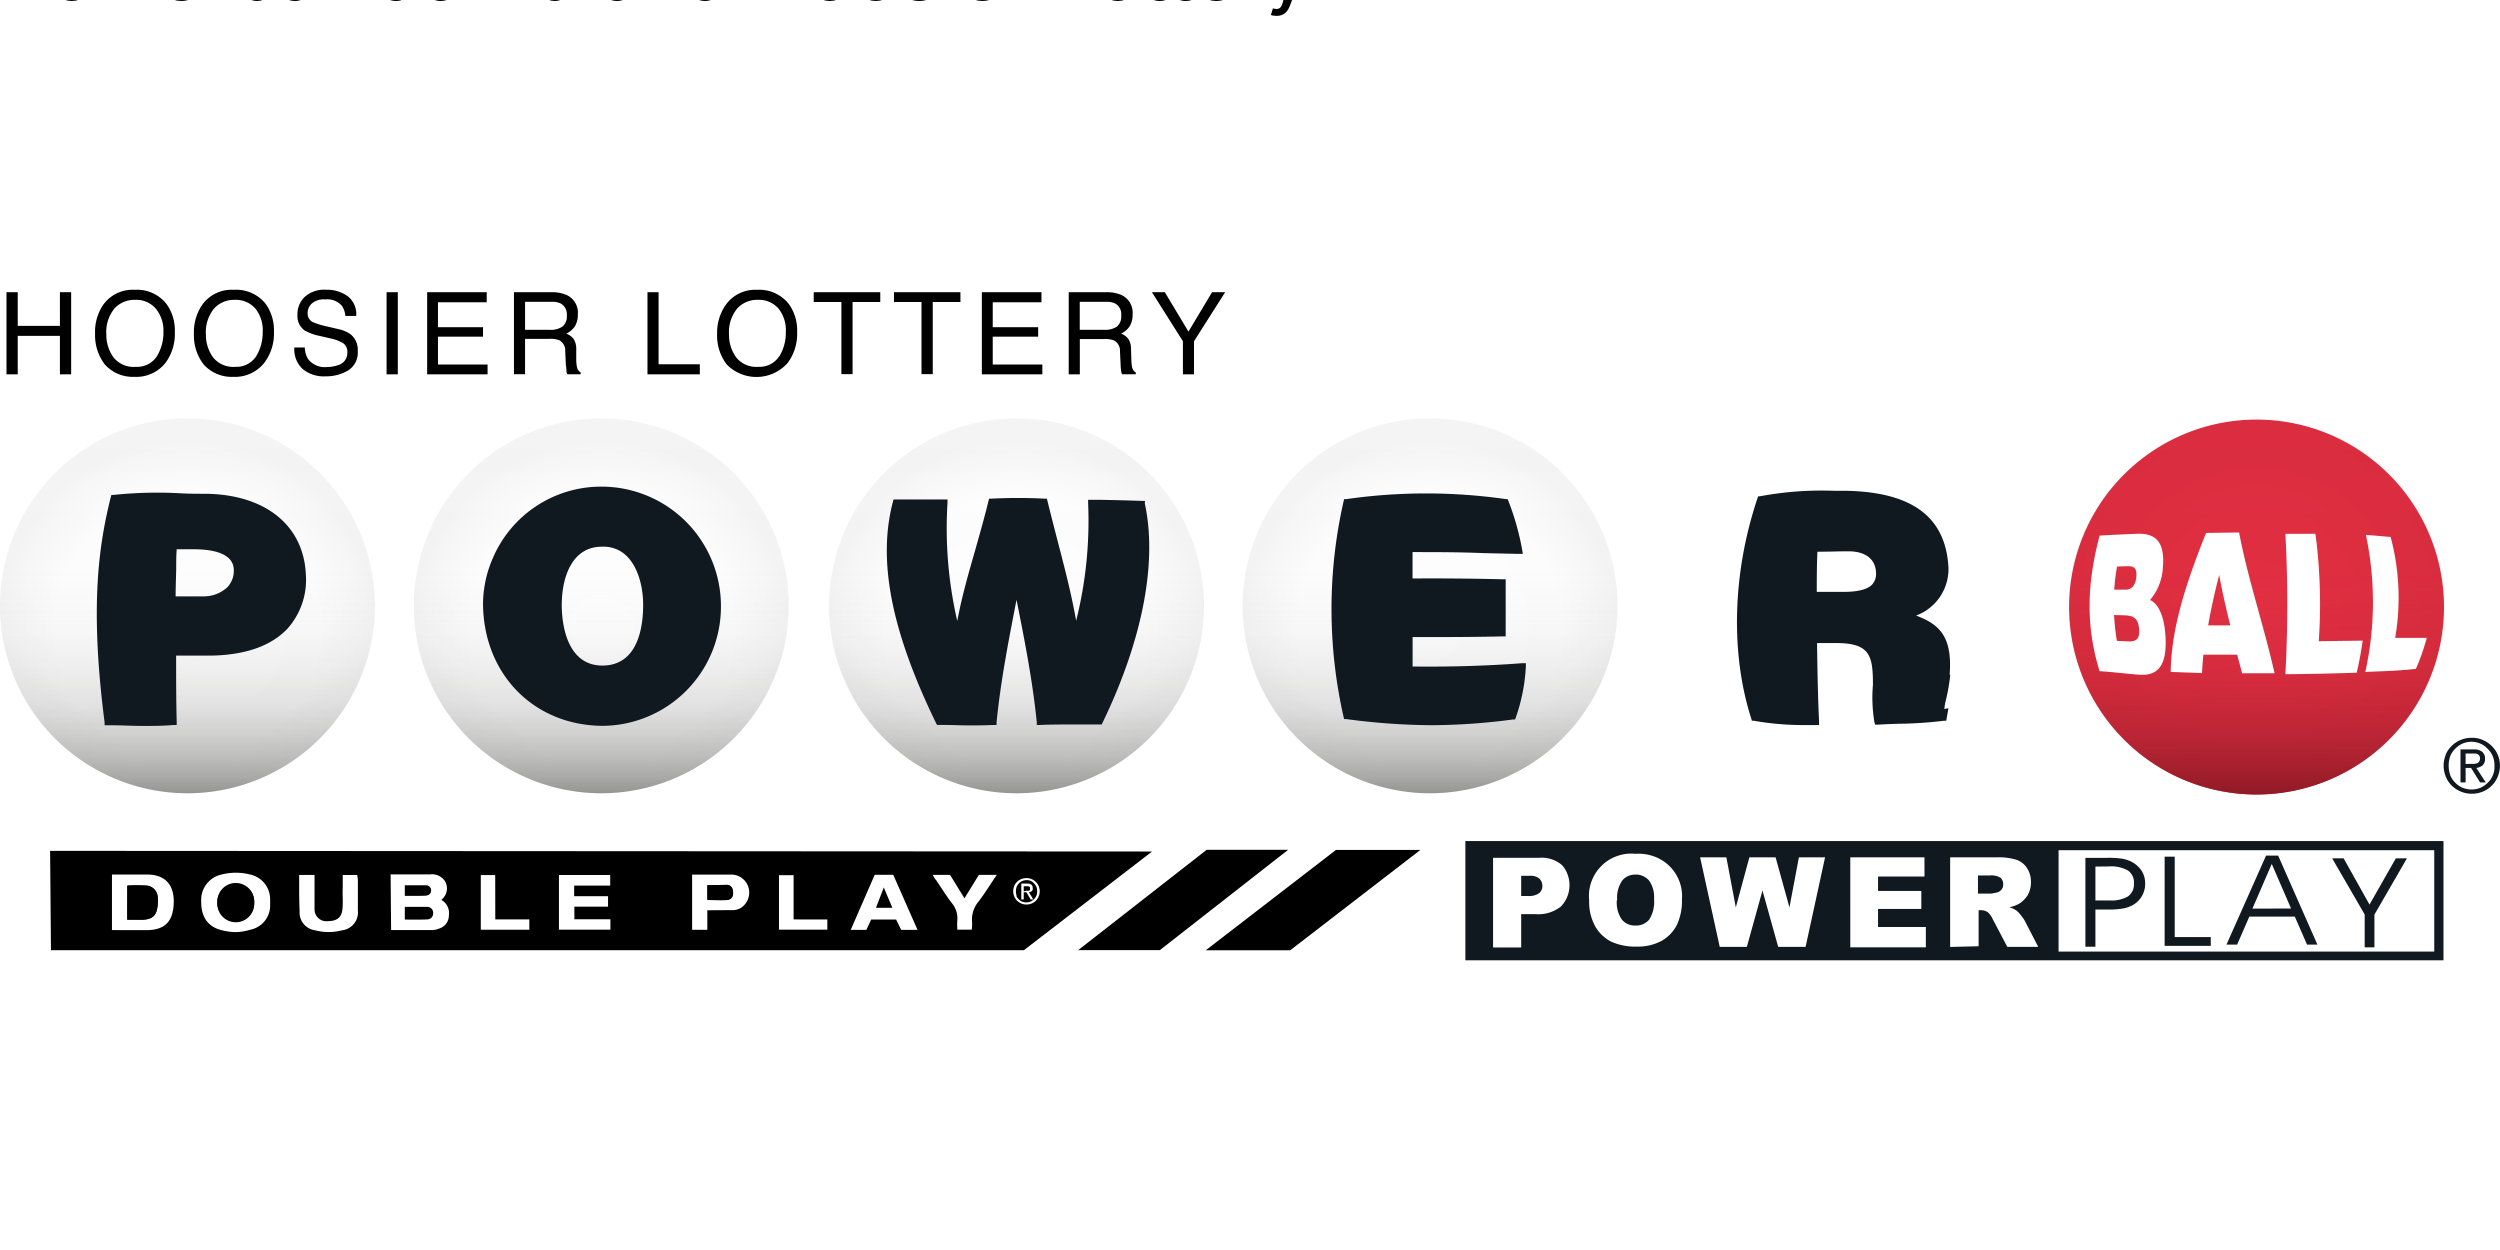 <svg xmlns="http://www.w3.org/2000/svg" xmlns:xlink="http://www.w3.org/1999/xlink" viewBox="0 0 529.17 264.58"><defs><radialGradient id="c" cx="313" cy="453.38" r="26.02" gradientTransform="translate(0 -409.29)" gradientUnits="userSpaceOnUse"><stop offset="0" stop-color="#e42f43"/><stop offset="1" stop-color="#da2d3f"/></radialGradient><radialGradient id="a" cx="255.66" cy="453.12" r="26.06" gradientTransform="translate(0 -409.29)" gradientUnits="userSpaceOnUse"><stop offset="0" stop-color="#fff"/><stop offset=".7" stop-color="#fdfdfd"/><stop offset=".95" stop-color="#f6f6f6"/><stop offset="1" stop-color="#f4f4f4"/></radialGradient><radialGradient xlink:href="#a" id="e" cx="198.36" cy="49.15" r="26.04" gradientTransform="matrix(1 0 0 -1 0 96.03)"/><radialGradient xlink:href="#a" id="g" cx="141" cy="49.15" r="26.04" gradientTransform="matrix(1 0 0 -1 0 96.03)"/><radialGradient xlink:href="#a" id="i" cx="83.4" cy="49.15" r="26.04" gradientTransform="matrix(1 0 0 -1 0 96.03)"/><radialGradient xlink:href="#a" id="k" cx="26" cy="49.15" r="26.06" gradientTransform="matrix(1 0 0 -1 0 96.03)"/><linearGradient id="d" x1="313" x2="313" y1="479.42" y2="427.34" gradientTransform="translate(0 -409.29)" gradientUnits="userSpaceOnUse"><stop offset="0" stop-color="#8f1a26"/><stop offset=".04" stop-color="#8f1a26" stop-opacity=".83"/><stop offset=".1" stop-color="#8f1a26" stop-opacity=".61"/><stop offset=".16" stop-color="#8f1a26" stop-opacity=".42"/><stop offset=".24" stop-color="#8f1a26" stop-opacity=".26"/><stop offset=".32" stop-color="#8f1a26" stop-opacity=".14"/><stop offset=".43" stop-color="#8f1a26" stop-opacity=".06"/><stop offset=".58" stop-color="#8f1a26" stop-opacity=".01"/><stop offset="1" stop-color="#8f1a26" stop-opacity="0"/></linearGradient><linearGradient id="b" x1="255.66" x2="255.66" y1="479.19" y2="427.11" gradientTransform="translate(0 -409.29)" gradientUnits="userSpaceOnUse"><stop offset="0" stop-color="#939392"/><stop offset=".04" stop-color="#939392" stop-opacity=".8"/><stop offset=".1" stop-color="#939392" stop-opacity=".59"/><stop offset=".17" stop-color="#939392" stop-opacity=".4"/><stop offset=".24" stop-color="#939392" stop-opacity=".25"/><stop offset=".33" stop-color="#939392" stop-opacity=".14"/><stop offset=".43" stop-color="#939392" stop-opacity=".06"/><stop offset=".58" stop-color="#939392" stop-opacity=".01"/><stop offset="1" stop-color="#939392" stop-opacity="0"/></linearGradient><linearGradient xlink:href="#b" id="f" x1="198.36" x2="198.36" y1="479.19" y2="427.11"/><linearGradient xlink:href="#b" id="h" x1="141" x2="141" y1="479.19" y2="427.11"/><linearGradient xlink:href="#b" id="j" x1="83.4" x2="83.4" y1="479.19" y2="427.11"/><linearGradient xlink:href="#b" id="l" x1="26" x2="26" y1="479.19" y2="427.11"/></defs><g data-name="Layer 1"><g data-name="Layer 2"><g data-name="Layer 1-2"><path fill="url(#c)" d="M313 18a26 26 0 0 1 26 26 26 26 0 0 1-26 26 26 26 0 0 1-26-26 26 26 0 0 1 26-26z" transform="translate(0 61.346) scale(1.526)"/><path fill="url(#d)" d="M313 18a26 26 0 0 1 26 26 26 26 0 0 1-26 26 26 26 0 0 1-26-26 26 26 0 0 1 26-26z" transform="translate(0 61.346) scale(1.526)"/><path fill="url(#radialGradient62019)" d="M255.66 17.83a26 26 0 0 1 26 26 26 26 0 0 1-26 26 26 26 0 0 1-26-26 26 26 0 0 1 26-26z" transform="translate(0 61.346) scale(1.526)"/><path fill="url(#linearGradient62021)" d="M255.66 17.83a26 26 0 0 1 26 26 26 26 0 0 1-26 26 26 26 0 0 1-26-26 26 26 0 0 1 26-26z" transform="translate(0 61.346) scale(1.526)"/><path fill="url(#e)" d="M198.36 17.83a26 26 0 0 1 26 26 26 26 0 0 1-26 26 26 26 0 0 1-26-26 26 26 0 0 1 26-26z" transform="translate(0 61.346) scale(1.526)"/><path fill="url(#f)" d="M198.36 17.83a26 26 0 0 1 26 26 26 26 0 0 1-26 26 26 26 0 0 1-26-26 26 26 0 0 1 26-26z" transform="translate(0 61.346) scale(1.526)"/><path fill="url(#g)" d="M141 17.83a26 26 0 0 1 26 26 26 26 0 0 1-26 26 26 26 0 0 1-26-26 26 26 0 0 1 26-26z" transform="translate(0 61.346) scale(1.526)"/><path fill="url(#h)" d="M141 17.83a26 26 0 0 1 26 26 26 26 0 0 1-26 26 26 26 0 0 1-26-26 26 26 0 0 1 26-26z" transform="translate(0 61.346) scale(1.526)"/><path fill="url(#i)" d="M83.4 17.83a26 26 0 0 1 26 26 26 26 0 0 1-26 26 26 26 0 0 1-26-26 26 26 0 0 1 26-26z" transform="translate(0 61.346) scale(1.526)"/><path fill="url(#j)" d="M83.4 17.83a26 26 0 0 1 26 26 26 26 0 0 1-26 26 26 26 0 0 1-26-26 26 26 0 0 1 26-26z" transform="translate(0 61.346) scale(1.526)"/><path fill="url(#k)" d="M26 17.83a26 26 0 0 1 26 26 26 26 0 0 1-26 26 26 26 0 0 1-26-26 26 26 0 0 1 26-26z" transform="translate(0 61.346) scale(1.526)"/><path fill="url(#l)" d="M26 17.83a26 26 0 0 1 26 26 26 26 0 0 1-26 26 26 26 0 0 1-26-26 26 26 0 0 1 26-26z" transform="translate(0 61.346) scale(1.526)"/><path fill="#fff" d="M516.353 178.589h-83.93v23.851h83.93z"/><path fill="#101820" d="M310.175 178.024v25.24h207.032v-25.24zm205.079 23.394h-79.52v-21.456h79.52z"/><g fill="#fff" fill-rule="evenodd"><path d="M316.096 181.564h9.736a6.592 6.592 0 0 1 4.76 1.526 5.509 5.509 0 0 1 1.206 1.984 6.516 6.516 0 0 1-1.404 6.806 7.63 7.63 0 0 1-5.28 1.618h-3.128v7.05h-5.951v-18.984zm5.875 8.088h1.434a3.739 3.739 0 0 0 2.38-.595 1.923 1.923 0 0 0 .687-1.526 2.136 2.136 0 0 0-.152-.824 2.38 2.38 0 0 0-.443-.702 3.052 3.052 0 0 0-2.228-.626h-1.663v4.273zM336.376 190.537a8.713 8.713 0 0 1 .473-3.906 8.866 8.866 0 0 1 2.09-3.312 8.53 8.53 0 0 1 3.312-2.106 8.729 8.729 0 0 1 3.907-.488 9.705 9.705 0 0 1 3.906.534 8.942 8.942 0 0 1 5.952 9.156 11.994 11.994 0 0 1-1.114 5.448 8.24 8.24 0 0 1-3.235 3.311 10.682 10.682 0 0 1-5.265 1.19 12.208 12.208 0 0 1-5.31-1.022 8.134 8.134 0 0 1-3.419-3.235 10.682 10.682 0 0 1-1.297-5.54zm5.86 0a6.272 6.272 0 0 0 1.068 4.12 3.693 3.693 0 0 0 1.297.962 3.83 3.83 0 0 0 1.603.29 3.754 3.754 0 0 0 1.526-.275 4.135 4.135 0 0 0 1.327-.946 7.02 7.02 0 0 0 1.053-4.41 5.951 5.951 0 0 0-1.083-3.922 3.723 3.723 0 0 0-1.328-.946 3.28 3.28 0 0 0-1.526-.29 3.495 3.495 0 0 0-1.526.305 3.266 3.266 0 0 0-1.266.961 6.257 6.257 0 0 0-1.069 4.151zM359.861 181.473h5.555l1.999 10.59 2.869-10.59h5.555l2.93 10.59 1.999-10.59h5.539l-4.12 18.953h-5.8l-3.326-11.934-3.311 11.934h-5.738zM391.648 181.473h15.702v4.059h-9.827v3.052h9.156v3.815h-9.156v3.815h10.117v4.303h-15.992zM412.783 200.44v-18.967h9.751a13.108 13.108 0 0 1 4.15.473 4.303 4.303 0 0 1 2.32 1.724 5.28 5.28 0 0 1 .885 3.052 5.478 5.478 0 0 1-.671 2.716 5.814 5.814 0 0 1-1.846 1.862 8.118 8.118 0 0 1-2.06.748 5.143 5.143 0 0 1 1.525.702 5.738 5.738 0 0 1 .931.992 9.019 9.019 0 0 1 .824 1.175l2.839 5.509h-6.547l-3.052-5.8a4.456 4.456 0 0 0-1.068-1.525 2.533 2.533 0 0 0-1.434-.443h-.52v7.63zm5.875-11.291h2.518c.519 0 1.022-.138 1.526-.245a1.694 1.694 0 0 0 1.312-1.709 1.618 1.618 0 0 0-.137-.763 1.526 1.526 0 0 0-.443-.64 3.525 3.525 0 0 0-2.182-.489h-2.579v3.846z"/></g><g fill="#101820"><g fill-rule="evenodd"><path d="M443.532 183.426v7.172h3.052a6.959 6.959 0 0 0 3.86-.87 3.403 3.403 0 0 0 .962-1.175 3.311 3.311 0 0 0 .275-1.526 3.052 3.052 0 0 0-1.252-2.762 7.203 7.203 0 0 0-4.013-.87zm-2.121-1.846h4.578a19.64 19.64 0 0 1 3.143.167 6.867 6.867 0 0 1 2.03.657 5.845 5.845 0 0 1 2.182 1.953 4.96 4.96 0 0 1 .717 2.625 5.127 5.127 0 0 1-2.594 4.578 6.974 6.974 0 0 1-2.045.732 17.03 17.03 0 0 1-3.052.229h-2.838v7.874h-2.121zM467.948 200.212h-9.766v-18.877h2.136v17.015h7.63zM473.518 199.937h-2.243l8.377-18.83h2.564l8.301 18.83h-2.197l-2.579-5.92h-9.629l-2.579 5.92zm11.43-7.63-4.09-9.446-4.09 9.462zM502.588 193.59v6.927h-2.06v-6.943l-6.882-11.888h2.426l5.478 9.782 5.57-9.782h2.35z"/></g><path d="M517.665 159.742a5.753 5.753 0 0 1 1.297-1.876 5.92 5.92 0 0 1 4.227-1.694 5.219 5.219 0 0 1 2.259.427 5.997 5.997 0 0 1 1.938 1.267 5.768 5.768 0 0 1 1.77 4.196 6.287 6.287 0 0 1-.473 2.365 5.814 5.814 0 0 1-3.19 3.144 6.104 6.104 0 0 1-6.485-1.236 5.57 5.57 0 0 1-1.297-1.908 6.104 6.104 0 0 1 0-4.715zm.977 4.38a4.929 4.929 0 0 0 1.037 1.526 4.715 4.715 0 0 0 1.526 1.084 5.707 5.707 0 0 0 1.954.381 5.524 5.524 0 0 0 1.922-.381 5.661 5.661 0 0 0 1.526-1.084 4.578 4.578 0 0 0 1.389-3.586 4.67 4.67 0 0 0-1.404-3.525 4.578 4.578 0 0 0-1.526-1.114 4.746 4.746 0 0 0-5.371 1.053 4.578 4.578 0 0 0-1.038 1.526 6.104 6.104 0 0 0 0 4.09zm4.913-5.494a2.747 2.747 0 0 1 1.847.504 1.846 1.846 0 0 1 .595 1.526 1.618 1.618 0 0 1-.122.748 1.862 1.862 0 0 1-.412.625 2.838 2.838 0 0 1-1.297.52l1.984 3.051h-1.206l-1.892-3.052h-1.16v3.052h-1.083v-6.973zm-.473 3.053h.687a1.892 1.892 0 0 0 .58-.138 1.114 1.114 0 0 0 .412-.336 1.358 1.358 0 0 0 .183-.671.87.87 0 0 0-.122-.519.717.717 0 0 0-.366-.366 1.145 1.145 0 0 0-.489-.153h-2.075v2.213z"/></g><g fill="#fff"><path d="M444.417 142.071c-3.159-10.224-2.472-19.227 0-28.704a453.05 453.05 0 0 1 7.874-.381c3.739-.153 6.104 1.388 5.494 7.447a11.353 11.353 0 0 1-2.686 6.562c1.923.885 2.96 3.753 3.22 7.08.55 6.852-1.526 9.156-5.86 8.714-2.67-.199-5.341-.565-8.042-.718zm3.693-22.157a43.796 43.796 0 0 0-.595 4.898h2.441c1.175 0 2.045-.854 2.228-2.61.244-2.319-.824-2.364-2.06-2.35zm-.626 10.27a47.077 47.077 0 0 0 .595 5.463l2.518.122c1.42 0 2.396-.366 2.182-2.625-.213-2.64-1.526-2.853-3.433-2.914zM459.463 142.224c.138-9.675 3.54-19.502 7.493-29.421l6.99-.092c1.876 9.904 5.279 19.838 7.507 29.803h-6.867c-.351-1.312-.702-2.625-1.038-3.937h-7.157a66.718 66.718 0 0 0-.29 3.891zm10.27-20.525c-.915 3.556-1.724 7.096-2.334 10.682h4.684c-.885-3.57-1.709-7.11-2.35-10.682zM483.742 142.712a275.947 275.947 0 0 0 0-29.726h6.363a113.275 113.275 0 0 1 .702 22.737l9.294-.122a69.021 69.021 0 0 1-1.267 6.79c-4.944.169-10.026.276-15.092.321zM500.665 142.224a68.533 68.533 0 0 0 .122-28.994c1.633.092 3.602.305 5.235.427a49.977 49.977 0 0 1 .961 21.364h6.684a45.597 45.597 0 0 1-2.29 6.547c-3.86.458-6.805.488-10.712.656z"/></g><g fill="#101820"><path d="M43.827 104.517c-2.03 0-3.892 0-5.677-.107a89.378 89.378 0 0 0-14.146.35h-.427l-.122.428c-2.549 10.255-4.487 23.104-1.313 47.718v.61h1.13c2.456 0 4.745.138 7.065.138 2.075 0 4.181 0 6.455-.199h.61v-.549c-.122-4.73-.122-9.476-.122-14.13h7.188c7.324-.092 12.803-1.985 16.313-5.632a15.504 15.504 0 0 0 3.967-11.399c-.412-10.438-8.423-16.969-20.921-17.228zm5.661 16.19a5.066 5.066 0 0 1-.336 1.954 5.25 5.25 0 0 1-1.068 1.678 7.37 7.37 0 0 1-5.127 1.893h-5.784c0-1.816.077-3.785.122-5.708 0-1.526 0-2.9.107-4.257h3.8c2.518.015 8.286.35 8.286 4.44zM127.452 103.006a24.92 24.92 0 0 0-23.241 15.382 24.416 24.416 0 0 0-1.969 9.598c.183 14.696 10.682 25.485 25.164 25.652A25.225 25.225 0 0 0 152.6 128.49v-.305a25.286 25.286 0 0 0-25.148-25.18zm-8.546 25.041c0-5.95 2.213-12.3 8.439-12.33h.305a6.898 6.898 0 0 1 5.005 1.984c2.167 2.121 3.48 5.997 3.48 10.346 0 4.777-1.13 12.804-8.607 12.834-8.012 0-8.622-9.843-8.622-12.834zM242.36 106.027h-.458c-3.861-.122-4.578-.137-8.622-.229h-2.96v.641a86.982 86.982 0 0 1-2.534 24.95c-1.053-5.905-2.457-11.261-3.922-16.877-.702-2.732-1.434-5.54-2.167-8.546l-.107-.412h-.427a108.666 108.666 0 0 0-11.369 0h-.442l-.107.412c-.915 3.785-1.923 7.264-2.884 10.682-1.42 4.93-2.762 9.614-3.739 14.787a87.257 87.257 0 0 1-2.06-25.087v-.626h-11.43l-.122.458c-3.28 12.406-.396 27.315 9.156 46.94l.168.32h.351c3.159 0 4.777.107 6.333.107s2.838 0 5.402-.092h.519v-.549c.84-8.546 2.548-17.35 4.227-25.942 1.71 8.53 3.434 17.335 4.288 25.942v.55h.55c2.41-.107 4.577-.107 6.744-.107h6.455l.153-.336c8.5-17.55 11.674-34.06 8.958-46.467zM299.004 141.08v-6.227c6.318 0 12.743 0 19.09-.152h.611v-12.086h-.64a607.767 607.767 0 0 0-19.076-.168v-5.585c5.005 0 9.843 0 14.955.214l7.63.167h.763l-.122-.747a55.44 55.44 0 0 0-2.945-10.484l-.138-.366h-.381a119.226 119.226 0 0 0-33.77 0h-.489l-.091.442a103.066 103.066 0 0 0 0 45.689l.106.427h.428a140.728 140.728 0 0 0 18.098 1.297 133.388 133.388 0 0 0 17.274-1.22h.382l.137-.352a38.593 38.593 0 0 0 2.152-10.819v-.732h-.748c-7.676.58-15.504.793-23.226.701zM412.676 142.804c.687-8.607-2.7-10.804-7.096-12.513a10.484 10.484 0 0 0 6.791-10.957c-.87-10.072-7.844-15.123-21.364-15.443h-2.625a71.066 71.066 0 0 0-15.885 1.16h-.367l-.106.35c-5.31 15.78-5.8 32.825-1.313 46.788l.107.366h.382a59.636 59.636 0 0 0 10.682.916h3.158v-.718c-.26-5.432-.35-11.002-.427-16.389v-.244h4.197c3.052 0 5.02.55 6.104 1.71 1.373 1.418 1.526 3.875 1.526 7.14a31.436 31.436 0 0 0 .32 7.936l.153.488h.503c1.526-.106 3.052-.152 4.471-.198a84.281 84.281 0 0 0 9.614-.641h.458l.458-2.64-.87.153a12.94 12.94 0 0 1 .305-1.74 42.24 42.24 0 0 0 .962-5.494zm-15.58-21.517a3.57 3.57 0 0 1-.168 1.328 3.525 3.525 0 0 1-.687 1.144c-.992 1.008-2.96 1.526-6.104 1.526h-5.585c0-2.7 0-5.493.137-8.5 2.213 0 4.456-.091 6.638-.091 3.571.015 5.708 1.694 5.769 4.593z"/></g><path d="M1.373 61.85h2.381v7.126h8.927V61.85h2.38v17.38h-2.38v-8.133H3.754v8.134h-2.38zM35.281 64.398a9.583 9.583 0 0 1 1.725 5.906 10.346 10.346 0 0 1-1.908 6.409 7.859 7.859 0 0 1-6.623 3.052 7.95 7.95 0 0 1-6.302-2.64 10.102 10.102 0 0 1-2.045-6.47 10.148 10.148 0 0 1 1.694-6.104 7.63 7.63 0 0 1 6.653-3.205 7.905 7.905 0 0 1 6.806 3.052zm-2.075 11.018a9.583 9.583 0 0 0 1.388-5.143 7.294 7.294 0 0 0-1.602-4.929 5.463 5.463 0 0 0-4.38-1.877 5.692 5.692 0 0 0-4.41 1.862 7.844 7.844 0 0 0-1.693 5.463 8.088 8.088 0 0 0 1.526 4.868 5.448 5.448 0 0 0 4.73 1.984 4.96 4.96 0 0 0 4.44-2.228zM56.294 64.398a9.66 9.66 0 0 1 1.694 5.845 10.27 10.27 0 0 1-1.984 6.47 7.859 7.859 0 0 1-6.607 3.052 7.95 7.95 0 0 1-6.303-2.64 10.026 10.026 0 0 1-2.045-6.47 10.27 10.27 0 0 1 1.679-6.028 7.63 7.63 0 0 1 6.745-3.281 7.95 7.95 0 0 1 6.821 3.052zM54.22 75.416a9.72 9.72 0 0 0 1.388-5.143 7.34 7.34 0 0 0-1.526-4.929 5.478 5.478 0 0 0-4.394-1.877 5.677 5.677 0 0 0-4.395 1.862 7.859 7.859 0 0 0-1.71 5.463 8.088 8.088 0 0 0 1.527 4.868 5.494 5.494 0 0 0 4.745 1.984 4.944 4.944 0 0 0 4.365-2.228zM64.52 73.554a4.822 4.822 0 0 0 .67 2.411 4.395 4.395 0 0 0 3.984 1.724 7.035 7.035 0 0 0 2.32-.381 2.67 2.67 0 0 0 2.029-2.625 2.258 2.258 0 0 0-.855-2.014 8.362 8.362 0 0 0-2.731-1.038l-2.29-.534a10.682 10.682 0 0 1-3.158-1.144 3.693 3.693 0 0 1-1.526-3.25 5.036 5.036 0 0 1 1.526-3.846 6.104 6.104 0 0 1 4.47-1.526 7.523 7.523 0 0 1 4.579 1.327A4.792 4.792 0 0 1 75.4 66.87h-2.305a4.273 4.273 0 0 0-.732-2.136 4.044 4.044 0 0 0-3.495-1.358 3.907 3.907 0 0 0-2.868.87 2.747 2.747 0 0 0-.886 2.029 2.045 2.045 0 0 0 1.038 1.877 16.084 16.084 0 0 0 3.052.946l2.35.55a7.187 7.187 0 0 1 2.64 1.098 4.197 4.197 0 0 1 1.526 3.54 4.44 4.44 0 0 1-2.045 4.136 9.156 9.156 0 0 1-4.76 1.236 7.05 7.05 0 0 1-4.823-1.526 5.646 5.646 0 0 1-1.785-4.578zM81.824 61.85h2.38v17.38h-2.38zM90.416 61.85h12.604v2.136H92.705v5.265h9.537v2.014h-9.537v5.89h10.498v2.076H90.416zM108.789 61.85h7.904a7.783 7.783 0 0 1 3.22.58 4.105 4.105 0 0 1 2.396 4.104 4.715 4.715 0 0 1-.641 2.564 4.715 4.715 0 0 1-1.8 1.526 3.418 3.418 0 0 1 1.525 1.099 3.784 3.784 0 0 1 .58 2.182v2.335a7.416 7.416 0 0 0 .168 1.526 1.526 1.526 0 0 0 .763 1.053v.396h-2.808a1.633 1.633 0 0 1-.198-.58 7.325 7.325 0 0 0-.122-1.373l-.138-2.9a2.472 2.472 0 0 0-1.22-2.334 4.975 4.975 0 0 0-2.06-.305h-5.22V79.2h-2.35zm7.63 7.965a4.38 4.38 0 0 0 2.609-.671 2.732 2.732 0 0 0 .946-2.38 2.594 2.594 0 0 0-1.312-2.534 4.197 4.197 0 0 0-1.877-.35h-5.646v5.935zM137.05 61.85h2.35v15.26h8.729v2.12H137.05zM167.005 64.398a9.583 9.583 0 0 1 1.725 5.906 10.346 10.346 0 0 1-1.969 6.47 8.805 8.805 0 0 1-12.421.854l-.504-.473a10.026 10.026 0 0 1-2.045-6.47 10.27 10.27 0 0 1 1.74-6.028 7.63 7.63 0 0 1 6.699-3.311 7.95 7.95 0 0 1 6.775 3.052zm-2.075 11.079a9.568 9.568 0 0 0 1.404-5.204 7.34 7.34 0 0 0-1.526-4.929 5.463 5.463 0 0 0-4.38-1.877 5.692 5.692 0 0 0-4.41 1.862 7.859 7.859 0 0 0-1.709 5.463 8.088 8.088 0 0 0 1.526 4.868 5.494 5.494 0 0 0 4.746 1.984 4.914 4.914 0 0 0 4.35-2.228zM186.325 61.85v2.075h-5.86v15.26h-2.366v-15.26h-5.86V61.85zM203.294 61.85v2.075h-5.86v15.26h-2.38v-15.26h-5.83V61.85zM207.826 61.85h12.62v2.136H210.13v5.265h9.614v2.014h-9.614v5.89h10.5v2.076h-12.804zM226.214 61.85h7.905a7.783 7.783 0 0 1 3.22.58 4.105 4.105 0 0 1 2.396 4.104 4.715 4.715 0 0 1-.641 2.564 4.715 4.715 0 0 1-1.801 1.526 3.418 3.418 0 0 1 1.526 1.099 3.784 3.784 0 0 1 .58 2.182l.076 2.335a7.416 7.416 0 0 0 .168 1.526 1.526 1.526 0 0 0 .763 1.053v.396h-2.9a1.969 1.969 0 0 1-.182-.58 10.438 10.438 0 0 1-.123-1.373l-.137-2.9a2.442 2.442 0 0 0-1.236-2.288 4.975 4.975 0 0 0-2.06-.305h-5.204v7.462h-2.35zm7.63 7.965a4.41 4.41 0 0 0 2.549-.671 2.716 2.716 0 0 0 .93-2.38 2.564 2.564 0 0 0-1.297-2.534 4.197 4.197 0 0 0-1.877-.35h-5.6v5.935zM243.824 61.85h2.732l5.005 8.347 4.99-8.347h2.777l-6.592 10.376v7.005h-2.35v-7.005z"/></g></g><path d="m243.855 180.237-233.25-.138.184 21.029h205.934zM300.653 179.9l-27.56 21.243h-17.87l27.56-21.242zM272.666 179.87l-27.163 21.242h-17.29l27.209-21.242z"/><path fill="#fff" d="M93.406 190.476a3.052 3.052 0 0 0 .84-3.86 3.25 3.25 0 0 0-3.25-1.527h-8.317l.107 11.781h8.713a4.44 4.44 0 0 0 1.526-.35 2.884 2.884 0 0 0 1.984-2.748 3.19 3.19 0 0 0-1.603-3.296z"/><path d="M85.685 189.622v-2.244h4.456a1.083 1.083 0 0 1 1.114 1.1c0 .61-.443 1.083-1.252 1.113-1.403.061-2.823.03-4.318.03z"/><g fill="#fff"><path d="M49.915 197.297a12.208 12.208 0 0 1-3.128-.442c-2.823-.733-4.257-2.839-4.196-6.104a5.478 5.478 0 0 1 4.318-5.646 12.208 12.208 0 0 1 6.028 0 5.341 5.341 0 0 1 4.242 5.188v1.312a5.204 5.204 0 0 1-4.212 5.189 11.247 11.247 0 0 1-3.052.503zm3.892-6.241a3.907 3.907 0 1 0-7.798 0 3.907 3.907 0 1 0 7.798 0zM23.699 196.87v-11.765h7.386c4.044 0 5.982 2.38 5.661 6.546-.275 3.678-2.106 5.22-5.799 5.234zm3.235-2.213h3.052c2.335 0 3.25-.9 3.403-3.235a7.844 7.844 0 0 0 0-1.526 2.548 2.548 0 0 0-2.426-2.457 38.501 38.501 0 0 0-3.999 0zM118.31 185.211h10.85v2.244h-7.63v2.243h7.173v2.213h-7.127v2.67h7.63v2.198h-10.895zM185.15 185.166h3.921l5.143 11.658h-3.464l-1.068-2.182h-5.28l-1.023 2.182h-3.311zM63.329 185.196h3.25V192.445a2.503 2.503 0 0 0 2.823 2.533c1.786 0 2.839-.702 3.052-2.335s0-3.174.092-4.761v-2.67h3.052a7.035 7.035 0 0 1 .153 1.098v6.41a3.815 3.815 0 0 1-3.342 4.196 11.292 11.292 0 0 1-5.708 0 3.8 3.8 0 0 1-3.28-4.09c-.123-2.518-.092-5.02-.092-7.63zM149.716 192.674v4.135h-3.22v-11.69h8.485a3.815 3.815 0 0 1 2.838 6.105 3.311 3.311 0 0 1-2.976 1.419zm0-5.31v3.051c1.526 0 2.838.092 4.181 0 .916 0 1.297-.702 1.251-1.617s-.442-1.404-1.281-1.526c-1.267.045-2.686.091-4.12.091zM197.419 185.18h3.677l3.052 4.96 3.052-4.96h3.785c-1.358 2-2.518 3.907-3.876 5.678a5.875 5.875 0 0 0-1.343 4.394 11.17 11.17 0 0 1-.076 1.526h-3.052a15.26 15.26 0 0 1 0-2.044 4.944 4.944 0 0 0-1.1-3.495c-1.174-1.526-2.242-3.235-3.341-4.868-.32-.336-.504-.717-.778-1.19zM175.124 194.627v2.151h-10.24v-11.52h3.098v9.354zM104.836 194.612h7.203v2.182h-10.27v-11.567h3.052z"/></g><path d="M85.685 194.642v-2.686h4.792a1.236 1.236 0 0 1 1.205 1.313 1.267 1.267 0 0 1-1.343 1.343c-1.526.076-3.037.03-4.654.03zM53.807 191.056a3.907 3.907 0 1 1-3.937-3.907 3.739 3.739 0 0 1 3.937 3.907zM26.934 194.657v-7.187a38.501 38.501 0 0 1 3.998 0 2.548 2.548 0 0 1 2.426 2.457 7.844 7.844 0 0 1 0 1.526c-.152 2.335-1.068 3.204-3.403 3.235-.961-.015-1.922-.03-3.021-.03zM185.409 192.155l1.663-4.304 1.816 4.304zM149.746 187.363h4.151c.84 0 1.236.626 1.282 1.526s-.336 1.526-1.251 1.618c-1.343.106-2.717 0-4.182 0z"/><path fill="#fff" d="M214.662 187.546a2.777 2.777 0 0 1 .61-.885 2.732 2.732 0 0 1 .901-.595 3.052 3.052 0 0 1 1.099-.198 2.533 2.533 0 0 1 1.053.198 2.64 2.64 0 0 1 .915.595 2.777 2.777 0 0 1 .84 1.984 2.793 2.793 0 0 1-.23 1.114 2.838 2.838 0 0 1-.61.916 3.052 3.052 0 0 1-.885.58 2.945 2.945 0 0 1-2.167 0 3.052 3.052 0 0 1-.885-.58 2.548 2.548 0 0 1-.61-.9 2.823 2.823 0 0 1 0-2.229zm.458 2.06a2.38 2.38 0 0 0 .489.718 2.274 2.274 0 0 0 .717.503 2.411 2.411 0 0 0 .93.183 2.32 2.32 0 0 0 .901-.183 2.182 2.182 0 0 0 .717-.503 2.838 2.838 0 0 0 .489-.718 2.548 2.548 0 0 0 .167-.961 2.182 2.182 0 0 0-.656-1.648 2.258 2.258 0 0 0-.656-.519 2.182 2.182 0 0 0-.885-.183 2.411 2.411 0 0 0-.93.183 1.969 1.969 0 0 0-.718.504 2.38 2.38 0 0 0-.488.717 2.96 2.96 0 0 0 0 1.923zm2.32-2.594a1.526 1.526 0 0 1 .87.244.84.84 0 0 1 .274.717.565.565 0 0 1 0 .351.534.534 0 0 1-.183.29 1.175 1.175 0 0 1-.61.245l.93 1.526h-.564l-.9-1.526h-.565v1.526h-.519v-3.373zm-.23 1.526h.321a.732.732 0 0 0 .275 0 .488.488 0 0 0 .198-.152.702.702 0 0 0 0-.306.488.488 0 0 0 0-.244.305.305 0 0 0-.167-.168.671.671 0 0 0-.23-.076h-.915v1.068z"/></g><title>Powerball at Indiana Hoosier Lottery</title><desc>Play IN Powerball online and check Powerball results and winning numbers at https://lotterywhiz.com/us/in/powerball</desc><a href="https://lotterywhiz.com/us/in/powerball" target="_blank">Powerball at Indiana Hoosier Lottery</a></svg>